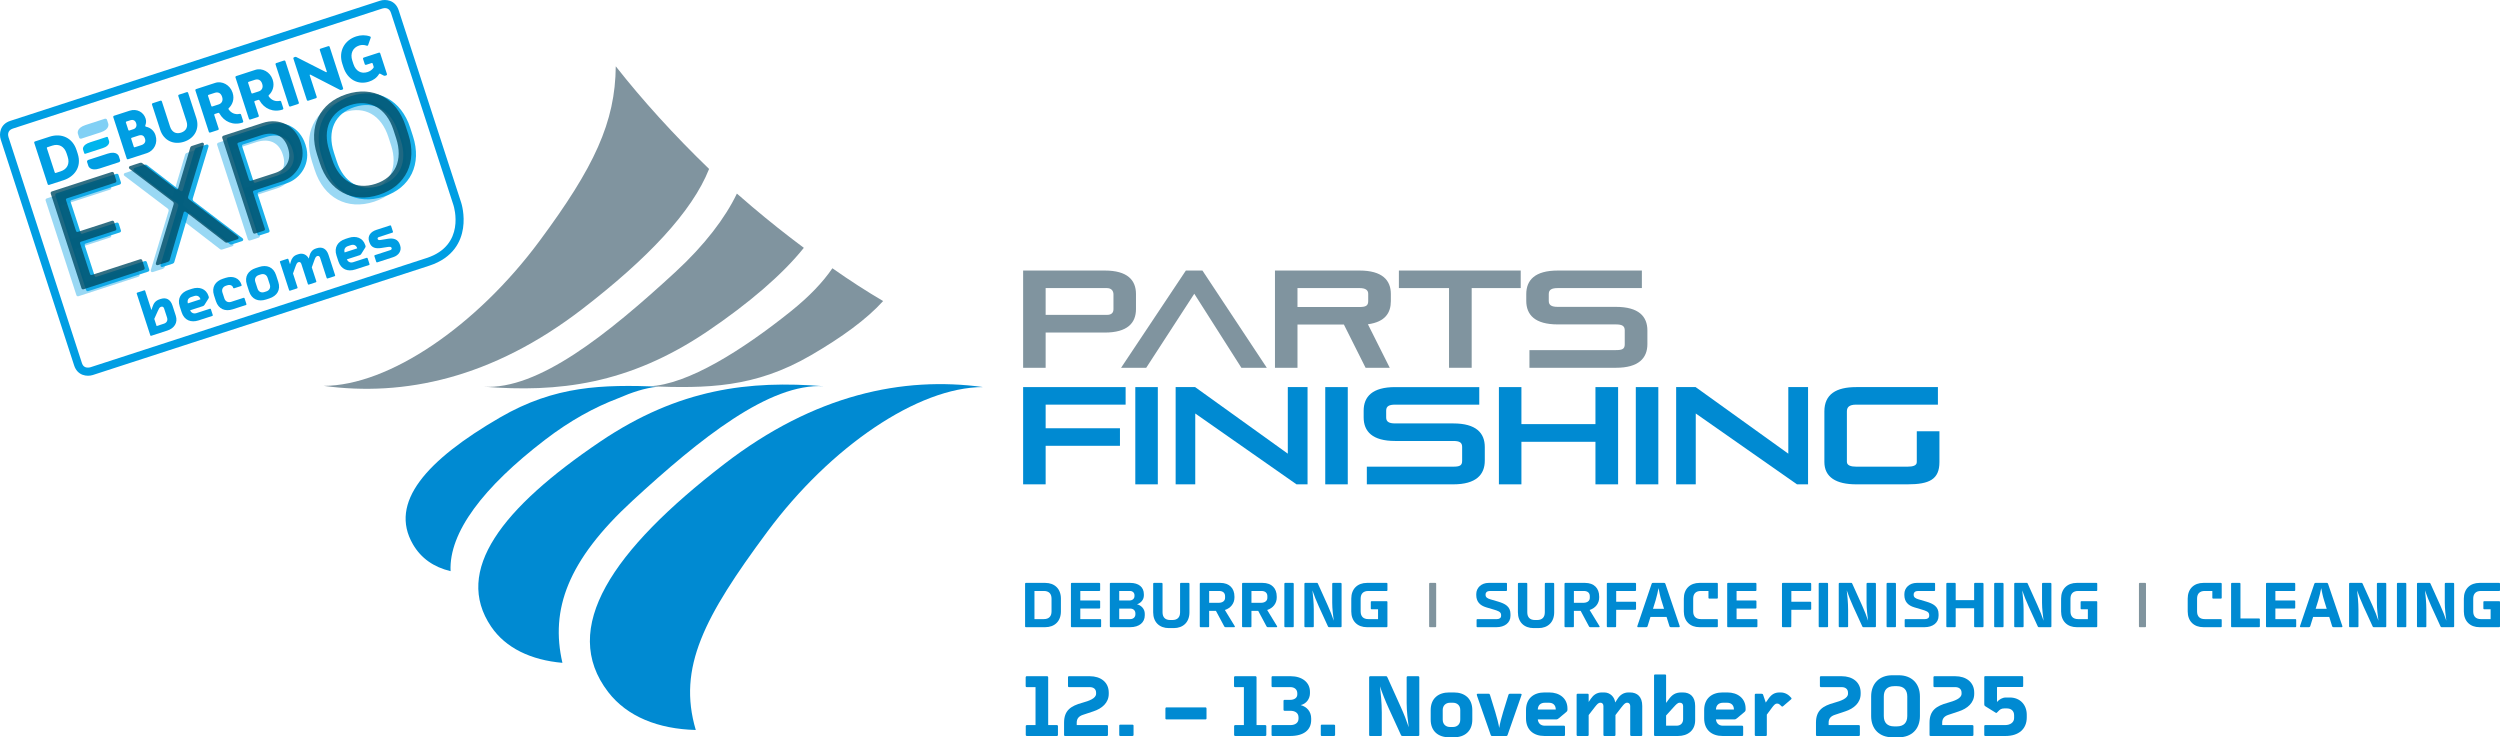 <svg enable-background="new 0 0 773.287 228.057" viewBox="0 0 773.287 228.057" xmlns="http://www.w3.org/2000/svg"><path d="m132.749 82.194-104.027 33.8c-1.756.571-4.748.256-5.789-2.95l-22.702-69.87c-.571-1.757-.256-4.748 2.95-5.79l114.347-37.153c1.756-.571 4.748-.256 5.789 2.95l19.349 59.551c.049.149 1.181 3.704.553 7.871-.591 3.928-2.888 9.128-10.47 11.591zm-14.454-79.568-114.337 37.15c-1.802.585-1.475 2.162-1.332 2.631l22.699 69.86c.362 1.115 1.018 1.337 1.48 1.406.592.089 1.135-.07 1.14-.071l104.027-33.8c12.112-3.935 8.463-15.793 8.302-16.296l-19.349-59.548c-.585-1.802-2.161-1.475-2.63-1.332z" fill="#009ee3"/><path d="m54.368 97.63c.72 2.216-.503 3.933-2.604 4.615l-5 1.625c-.113.036-.238-.027-.275-.142l-4.203-12.935c-.037-.113.027-.239.141-.275l2.196-.714c.114-.037.239.027.276.141l1.938 5.965.297-.892c.413-1.243.916-2.015 2.317-2.47l.266-.086c1.628-.529 2.997.073 3.643 2.061zm-5.926 3.224 2.292-.745c.814-.265 1.235-.967.939-1.876l-.929-2.86c-.142-.436-.512-.608-.872-.491l-.132.043c-.398.129-.635.625-.962 1.359l-1.057 2.354z" fill="#009ee3"/><path d="m58.809 95.978c.378.841 1.106 1.148 1.958.871l4.186-1.36c.113-.037.245.045.281.16l.585 1.799c.037.114-.026.239-.14.276l-4.262 1.385c-2.329.757-4.42-.009-5.238-2.527l-.585-1.799c-.818-2.52.424-4.367 2.753-5.124l1.042-.339c2.234-.726 4.369-.018 5.096 2.218l.08.246c.073.228.048.341-.061.522l-1.198 1.918c-.108.182-.255.376-.482.449zm.377-4.122c-.946.308-1.342 1.022-1.072 1.982l3.901-1.268c-.308-.947-1.048-1.293-1.957-.998z" fill="#009ee3"/><path d="m69.394 92.288c.339 1.041 1.236 1.357 2.107 1.074l3.863-1.255c.113-.037.245.046.282.159l.585 1.8c.037.113-.027.239-.141.276l-4.072 1.323c-2.328.757-4.42-.008-5.238-2.527l-.585-1.799c-.818-2.519.424-4.367 2.753-5.124l.853-.276c2.216-.72 4.219.031 4.884 2.077l.055.171c.037.113-.046.245-.159.281l-2.159.702c-.113.037-.258-.021-.295-.135l-.049-.151c-.197-.606-.944-.908-1.759-.644l-.436.142c-.871.283-1.412 1.066-1.08 2.089z" fill="#009ee3"/><path d="m86.073 87.182c.818 2.52-.424 4.367-2.753 5.124l-1.041.339c-2.33.757-4.421-.009-5.239-2.527l-.677-2.083c-.818-2.52.423-4.367 2.753-5.124l1.041-.339c2.329-.757 4.421.009 5.239 2.527zm-3.297-1.253c-.332-1.022-1.23-1.338-2.102-1.055l-.625.203c-.871.283-1.412 1.066-1.08 2.089l.684 2.102c.338 1.042 1.236 1.357 2.107 1.074l.625-.203c.871-.283 1.412-1.066 1.074-2.107z" fill="#009ee3"/><path d="m95.515 88.03c-.114.037-.239-.027-.276-.141l-2.049-6.307c-.142-.436-.512-.608-.815-.51l-.095.03c-.436.142-.603.594-.904 1.404l-.746 2.085 1.409 4.337c.037.113-.027.239-.141.276l-2.197.714c-.113.037-.238-.027-.275-.141l-2.844-8.749c-.036-.113.027-.239.141-.276l2.197-.714c.113-.037.239.027.275.14l.512 1.572.245-.854c.278-.949.826-1.776 1.943-2.139l.492-.16c1.325-.431 2.599.266 3.113 1.396l.266-.987c.253-.961.825-1.775 1.942-2.139l.266-.086c1.629-.529 2.997.073 3.643 2.062l2.05 6.307c.036.113-.046.245-.159.282l-2.16.701c-.113.037-.258-.021-.295-.134l-2.049-6.307c-.142-.436-.512-.609-.814-.51l-.095.031c-.436.142-.603.593-.905 1.404l-.746 2.084 1.409 4.337c.037.114-.026.239-.159.283z" fill="#009ee3"/><path d="m107.294 80.225c.378.84 1.106 1.148 1.958.871l4.186-1.359c.113-.037.245.045.282.159l.585 1.799c.037.114-.027.239-.141.276l-4.262 1.385c-2.329.757-4.42-.008-5.238-2.527l-.585-1.799c-.818-2.519.424-4.367 2.753-5.124l1.042-.338c2.234-.726 4.37-.018 5.097 2.218l.079.246c.074.227.048.34-.061.522l-1.198 1.917c-.108.182-.255.376-.482.45zm.378-4.123c-.947.308-1.343 1.022-1.073 1.982l3.901-1.268c-.308-.947-1.048-1.293-1.957-.998z" fill="#009ee3"/><path d="m121.555 71.675c.037.114-.027.239-.141.276l-4.186 1.36c-.359.117-.506.311-.401.633.129.398.634.339 1.207.236.611-.115 1.192-.199 1.968-.325 1.815-.276 3.153.168 3.707 1.873l.08.246c.511 1.572-.444 3.013-2.149 3.567l-4.98 1.619c-.113.037-.238-.027-.275-.141l-.585-1.799c-.037-.114.021-.258.134-.295l4.792-1.557c.321-.104.513-.355.414-.658-.129-.397-.513-.419-1.352-.293l-1.854.288c-1.677.251-3.092.021-3.683-1.797l-.086-.265c-.505-1.554.35-2.919 2.243-3.535l4.279-1.391c.114-.037.246.046.282.16z" fill="#009ee3"/><path d="m103.29 47.209c-2.199-6.769.277-12.121 6.404-14.112 6.084-1.977 11.233.898 13.433 7.667l.835 2.57c2.2 6.77-.277 12.121-6.361 14.098-6.126 1.991-11.276-.883-13.475-7.653zm-2.935 3.795c2.812 8.654 10.034 12.513 18.345 9.812 8.269-2.687 11.843-10.053 9.031-18.708l-.835-2.57c-2.812-8.654-10.034-12.513-18.303-9.826-8.312 2.701-11.886 10.067-9.074 18.722zm-25.21-6.302 7.112-2.311c3.942-1.281 6.98.053 8.177 3.737l.098.3c1.127 3.47-.448 6.492-4.047 7.662l-7.498 2.436c-.214.07-.455-.089-.525-.303l-3.578-11.011c-.069-.214.047-.44.261-.51m-4.975-1.462 9.508 29.262c.084.257.367.401.625.318l2.742-.891c.257-.083.402-.367.318-.624l-3.661-11.267c-.07-.214.046-.442.26-.511l8.697-2.826c4.199-1.364 7.711-6.153 5.874-11.808l-.098-.3c-1.684-5.184-6.566-7.671-11.75-5.987l-12.167 3.953c-.301.097-.432.424-.348.681m-28.678 9.555 13.385 10.145c.255.201.352.501.264.814l-5.495 18.221c-.103.413.237.728.622.603l3.17-1.03c.214-.07.43-.282.489-.537l4.314-14.712c.058-.113.116-.227.244-.269.171-.056.285.002.398.06l12.138 9.366c.198.172.454.231.711.148l3.17-1.03c.343-.111.475-.58.149-.853l-15.154-11.513c-.255-.201-.352-.502-.264-.814l4.866-16.075c.117-.37-.237-.728-.622-.603l-3.127 1.016c-.257.084-.43.282-.489.538l-3.728 12.579c-.044.156-.158.241-.287.283-.086.028-.228.027-.356-.074l-10.41-7.986c-.198-.172-.497-.217-.711-.148l-3.127 1.016c-.387.126-.462.624-.15.855m-24.374 7.635 9.522 29.304c.084.257.367.401.624.318l18.551-6.028c.3-.097.445-.381.347-.681l-.738-2.271c-.083-.257-.367-.401-.667-.304l-14.952 4.858c-.214.07-.441-.046-.511-.26l-3.09-9.511c-.07-.214.046-.441.26-.511l10.582-3.438c.3-.097.444-.381.361-.638l-.668-2.057c-.097-.3-.381-.444-.681-.347l-10.582 3.438c-.214.07-.441-.046-.511-.261l-3.132-9.639c-.056-.171.06-.398.274-.468l14.952-4.858c.3-.097.431-.424.347-.681l-.752-2.314c-.083-.257-.367-.402-.667-.304l-18.508 6.014c-.3.098-.445.382-.361.639" fill="#00a7e7" opacity=".9"/><path d="m100.287 48.788c-2.199-6.769.277-12.121 6.404-14.112 6.084-1.977 11.233.898 13.433 7.667l.835 2.57c2.2 6.77-.277 12.121-6.361 14.098-6.126 1.991-11.276-.883-13.475-7.652zm-2.935 3.796c2.812 8.654 10.034 12.513 18.345 9.812 8.269-2.687 11.843-10.053 9.031-18.708l-.835-2.57c-2.812-8.654-10.034-12.513-18.302-9.826-8.311 2.7-11.886 10.067-9.074 18.721zm-25.21-6.303 7.112-2.311c3.942-1.281 6.98.053 8.178 3.737l.098.3c1.127 3.47-.448 6.492-4.047 7.662l-7.498 2.436c-.214.07-.455-.089-.525-.303l-3.578-11.01c-.069-.214.047-.441.26-.511m-4.974-1.462 9.508 29.261c.084.257.367.401.624.318l2.742-.891c.257-.083.401-.367.318-.624l-3.661-11.267c-.07-.214.046-.442.26-.511l8.697-2.826c4.199-1.364 7.711-6.153 5.874-11.808l-.097-.3c-1.684-5.184-6.566-7.671-11.75-5.987l-12.167 3.953c-.301.098-.432.425-.348.682m-28.679 9.555 13.385 10.145c.255.201.352.501.265.814l-5.495 18.221c-.103.413.237.728.622.603l3.17-1.03c.214-.07.43-.282.489-.537l4.314-14.712c.058-.113.116-.227.244-.268.171-.056.285.002.398.06l12.138 9.367c.198.172.454.231.711.147l3.17-1.03c.343-.111.475-.58.149-.854l-15.154-11.512c-.255-.202-.353-.502-.265-.814l4.866-16.075c.117-.37-.237-.728-.622-.603l-3.127 1.016c-.257.084-.43.282-.488.538l-3.729 12.578c-.044.156-.159.241-.287.283-.086.028-.228.027-.356-.074l-10.41-7.985c-.198-.172-.497-.218-.711-.148l-3.127 1.016c-.386.125-.461.623-.15.854m-24.373 7.635 9.522 29.304c.084.257.367.401.624.318l18.551-6.028c.3-.097.445-.381.347-.681l-.738-2.271c-.084-.257-.367-.402-.667-.304l-14.952 4.858c-.214.07-.441-.046-.511-.26l-3.09-9.511c-.07-.214.046-.442.26-.511l10.582-3.438c.3-.097.445-.381.361-.638l-.668-2.057c-.097-.299-.381-.444-.681-.347l-10.582 3.438c-.214.07-.441-.046-.511-.26l-3.132-9.639c-.056-.171.06-.398.274-.468l14.952-4.858c.3-.097.431-.424.347-.681l-.752-2.314c-.084-.257-.367-.402-.667-.304l-18.508 6.014c-.3.097-.445.381-.361.638" fill="#009ee3" opacity=".4"/><path d="m101.861 46.638c-2.199-6.769.277-12.121 6.404-14.112 6.084-1.977 11.233.897 13.433 7.667l.835 2.57c2.2 6.77-.277 12.121-6.361 14.098-6.126 1.991-11.276-.883-13.476-7.653zm-2.935 3.795c2.812 8.654 10.034 12.513 18.345 9.812 8.269-2.687 11.843-10.053 9.031-18.708l-.835-2.57c-2.812-8.654-10.034-12.513-18.303-9.826-8.311 2.7-11.886 10.067-9.074 18.721zm-25.21-6.303 7.112-2.311c3.942-1.281 6.98.053 8.178 3.737l.098.3c1.127 3.47-.448 6.492-4.047 7.662l-7.498 2.436c-.214.07-.455-.089-.525-.303l-3.578-11.011c-.07-.213.046-.44.26-.51m-4.975-1.462 9.508 29.262c.084.257.367.402.624.318l2.742-.891c.257-.083.402-.367.318-.624l-3.661-11.268c-.07-.214.046-.441.26-.511l8.697-2.826c4.198-1.364 7.71-6.153 5.873-11.808l-.098-.3c-1.684-5.184-6.566-7.671-11.75-5.987l-12.167 3.953c-.299.098-.429.425-.346.682m-28.678 9.555 13.385 10.145c.255.201.352.501.264.814l-5.495 18.221c-.103.412.237.728.622.603l3.17-1.03c.214-.07.43-.282.488-.537l4.314-14.712c.058-.113.116-.227.244-.268.171-.056.285.002.398.06l12.138 9.366c.198.172.454.231.711.148l3.17-1.03c.343-.111.475-.58.149-.854l-15.153-11.512c-.255-.201-.353-.502-.264-.814l4.866-16.075c.117-.369-.237-.728-.622-.603l-3.127 1.016c-.257.084-.43.282-.488.538l-3.728 12.579c-.044.156-.159.241-.287.283-.086.028-.228.027-.356-.074l-10.41-7.986c-.198-.172-.497-.217-.711-.148l-3.127 1.016c-.388.126-.463.624-.151.854m-24.374 7.635 9.522 29.305c.084.257.367.401.624.318l18.551-6.028c.3-.097.445-.381.347-.681l-.738-2.271c-.084-.257-.367-.401-.667-.304l-14.952 4.858c-.214.07-.441-.046-.511-.261l-3.09-9.511c-.07-.214.046-.442.26-.511l10.582-3.438c.3-.097.445-.381.361-.638l-.668-2.056c-.097-.3-.381-.444-.681-.347l-10.582 3.438c-.214.07-.441-.046-.511-.261l-3.132-9.639c-.056-.171.06-.398.274-.468l14.952-4.858c.3-.097.431-.424.347-.681l-.752-2.314c-.083-.257-.367-.402-.667-.304l-18.508 6.014c-.3.097-.445.381-.361.638" fill="#004c65" opacity=".8"/><path d="m26.399 47.565s-.264.086-.35-.179l-.365-1.122s-.451-1.387 2.194-2.246l3.322-1.079 1.825-.593s.264-.086.35.179l.365 1.122s.451 1.387-1.929 2.16l-3.51 1.141z" fill="#00b5ed"/><path d="m25.169 42.879s-.529.172-.701-.357l-.385-1.185s-.557-1.714 2.352-2.659l4.054-1.317 1.919-.623s.529-.172.701.357l.385 1.185s.557 1.714-2.352 2.659l-3.965 1.288z" fill="#81d0f5"/><path d="m36.776 50.18s.529-.172.357-.701l-.385-1.185s-.557-1.714-3.466-.769l-4.054 1.317-1.919.623s-.529.172-.357.701l.385 1.185s.557 1.714 3.466.769l3.965-1.288z" fill="#009ee3"/><path d="m106.234 20.812c1.225 3.77 4.498 5.549 7.906 4.441 1.333-.433 2.415-1.185 3.108-2.357.083-.132.198-.169.324-.105l1.116.585c.126.064.304.091.456.042l.324-.105c.19-.062.274-.258.218-.429l-2.073-6.379c-.062-.19-.239-.28-.429-.218l-4.646 1.51c-.19.062-.299.245-.237.435l.52 1.6c.056.171.257.274.448.212l1.714-.557c.114-.037.241.027.278.141l.297.914c.062.19.067.336-.086.512-.492.623-1.103 1.011-1.789 1.234-1.98.643-3.657-.307-4.363-2.477l-.359-1.104c-.699-2.152.176-3.994 2.137-4.631.761-.247 1.591-.222 2.31.049.24.091.412-.029.464-.193l.789-2.235c.071-.171-.016-.374-.225-.432-1.358-.485-2.845-.465-4.254-.007-3.694 1.2-5.538 4.662-4.306 8.452zm-15.479-2.675 4.158 12.796c.056.172.258.274.448.213l2.38-.773c.191-.062.274-.258.219-.429l-2.165-6.664c-.049-.152.11-.246.236-.182l9.126 4.698c.126.064.278.078.411.035l.324-.105c.191-.062.293-.264.237-.435l-4.158-12.796c-.056-.171-.257-.274-.448-.212l-2.38.773c-.191.062-.274.257-.219.429l2.165 6.664c.05.152-.116.227-.217.176l-9.252-4.698c-.101-.051-.228-.052-.342-.015l-.286.093c-.19.059-.293.26-.237.432m-5.522 1.794 4.158 12.796c.056.172.258.274.429.219l2.399-.78c.171-.056.274-.258.219-.429l-4.158-12.796c-.056-.171-.258-.274-.429-.218l-2.399.78c-.172.055-.275.256-.219.428m-8.489 5.684c-.043-.133.021-.259.154-.303l1.961-.637c1.028-.334 1.867.109 2.213 1.176l.043.133c.347 1.066-.078 1.962-1.087 2.29l-1.961.637c-.133.043-.259-.021-.303-.154zm-3.906-1.657 4.158 12.796c.062.191.257.275.448.213l2.38-.773c.171-.056.281-.238.219-.429l-1.373-4.227c-.043-.133.021-.259.154-.303l1.085-.353c.133-.043.285.034.341.142 1.468 2.639 4.27 3.812 7.164 2.872.191-.062.268-.276.212-.448l-.656-2.018c-.062-.19-.238-.28-.416-.244-1.37.319-2.664-.229-3.446-1.406-.082-.121-.062-.254.053-.354 1.148-1.068 1.819-2.822 1.207-4.707l-.043-.133c-.755-2.323-3.213-3.671-5.346-2.978l-5.903 1.918c-.191.059-.294.261-.238.432m-8.49 5.685c-.043-.133.021-.259.154-.303l1.961-.637c1.028-.334 1.867.109 2.214 1.175l.043.133c.347 1.066-.078 1.962-1.087 2.29l-1.961.637c-.133.043-.259-.021-.303-.154zm-3.906-1.657 4.158 12.795c.062.191.258.274.448.213l2.38-.773c.171-.056.28-.238.218-.429l-1.373-4.227c-.043-.133.021-.26.154-.303l1.085-.353c.133-.043.285.034.341.142 1.468 2.639 4.27 3.812 7.164 2.872.19-.062.268-.276.212-.448l-.656-2.018c-.062-.19-.239-.28-.416-.244-1.37.319-2.664-.229-3.446-1.406-.081-.121-.061-.254.053-.354 1.148-1.068 1.82-2.823 1.207-4.708l-.043-.133c-.755-2.323-3.214-3.671-5.347-2.978l-5.903 1.918c-.189.061-.292.262-.236.434m-21.359 9.613 1.257-.408c.819-.266 1.494.062 1.754.862l.043.133c.247.762-.068 1.475-.779 1.748l-1.371.445c-.114.037-.247-.046-.284-.16l-.767-2.361c-.013-.102.033-.222.147-.259m1.633 5.027 2.133-.693c1.257-.408 1.764.248 1.969.876l.049.152c.285.876-.132 1.601-1.142 1.929l-2.056.668c-.114.037-.24-.027-.277-.141l-.811-2.495c-.043-.132.021-.258.135-.296m-5.675-6.387 4.158 12.796c.056.172.239.281.429.219l5.903-1.918c2.222-.806 3.329-3.166 2.58-5.47l-.043-.133c-.433-1.333-1.578-2.266-2.887-2.535-.202-.039-.302-.218-.224-.432.252-.65.32-1.346.098-2.032l-.05-.152c-.6-1.847-2.623-3.084-4.908-2.342l-4.837 1.57c-.21.068-.268.277-.219.429m-18.845 8.797c2.018-.656 3.702.25 4.395 2.382l.359 1.104c.681 2.095-.149 3.817-2.167 4.473l-1.561.507c-.114.037-.24-.027-.277-.141l-2.45-7.54c-.037-.114.027-.24.141-.277zm-.891-2.742-4.494 1.46c-.171.056-.274.257-.219.429l4.158 12.796c.056.172.258.274.429.219l4.494-1.46c3.18-1.033 5.741-3.971 4.361-8.217l-.359-1.104c-1.206-3.714-4.562-5.36-8.37-4.123" fill="#009ee3"/><path d="m47.016 32.348 2.537 7.807c1.07 3.294 4.092 4.754 7.367 3.69 3.294-1.07 4.88-4.028 3.81-7.322l-2.537-7.807c-.056-.171-.257-.274-.429-.218l-2.399.78c-.171.056-.274.257-.218.429l2.537 7.807c.544 1.676-.061 2.988-1.679 3.514-1.599.52-2.86-.186-3.405-1.862l-2.537-7.807c-.056-.171-.238-.28-.429-.218l-2.38.773c-.19.061-.293.263-.238.434" fill="#009ee3"/><path d="m195.639 154.883c20.923-19.26 42.374-36.452 59.232-35.417-22.933-1.824-44.763.592-69.273 17.168-30.342 20.521-45.383 39.887-33.694 57.171 4.514 6.674 12.373 10.367 22.059 11.219-3.784-16.432 1.538-31.603 21.676-50.141z" fill="#008ad2"/><path d="m168.604 136.024c7.723-5.917 15.214-10.032 22.628-12.841 4.265-1.861 8.305-3.159 11.934-3.535.23-.03.366-.028.658-.064-17.539-.64-32.109-.358-49.21 9.574-22.692 13.178-34.392 26.28-26.886 39.206 2.504 4.313 6.409 7.052 11.643 8.31-.561-11.97 10.099-25.99 29.233-40.65z" fill="#008ad2"/><path d="m323.433 102.865v10.895h-6.964v-30.079h25.25c7.007 0 9.656 2.948 9.656 7.263v4.657c0 4.315-2.649 7.264-9.656 7.264zm20.978-11.792c0-1.154-.684-1.966-2.051-1.966h-18.927v8.289h18.97c1.367 0 2.008-.641 2.008-1.752z" fill="#80949f"/><path d="m383.979 113.76-14.569-22.9-14.868 22.9h-7.775l20.038-30.078h5.127l19.91 30.078z" fill="#80949f"/><path d="m422.395 113.76-6.708-13.373h-14.355v13.373h-6.964v-30.079h26.146c7.008 0 9.699 2.948 9.699 7.263v2.179c0 3.589-1.709 6.451-7.093 7.178l6.751 13.458h-7.476zm.811-22.901c0-1.196-.94-1.752-2.692-1.752h-19.183v5.854h19.183c1.838 0 2.692-.342 2.692-1.794z" fill="#80949f"/><path d="m448.205 113.76v-24.653h-15.509v-5.426h37.683v5.426h-15.167v24.652h-7.007z" fill="#80949f"/><path d="m473.076 113.76v-5.469h26.746c1.965 0 2.734-.342 2.734-1.794v-4.315c0-1.367-.812-1.837-2.734-1.837h-17.987c-7.05 0-9.741-2.948-9.741-7.306v-2.051c0-4.357 2.691-7.306 9.741-7.306h26.02v5.426h-26.02c-1.837 0-2.777.47-2.777 1.837v2.136c0 1.282.812 1.837 2.777 1.837h17.987c7.049 0 9.741 2.948 9.741 7.306v4.187c0 4.358-2.692 7.349-9.741 7.349z" fill="#80949f"/><path d="m323.433 137.893v11.92h-6.964v-30.078h31.702v5.426h-24.738v7.306h22.986v5.426z" fill="#008ad2"/><path d="m351.166 149.814v-30.078h6.964v30.078z" fill="#008ad2"/><path d="m401.027 149.814-31.317-21.917v21.917h-6.067v-30.078h6.024l28.669 20.593v-20.593h6.109v30.078z" fill="#008ad2"/><path d="m409.92 149.814v-30.078h6.965v30.078z" fill="#008ad2"/><path d="m422.781 149.814v-5.469h26.746c1.965 0 2.734-.342 2.734-1.794v-4.315c0-1.367-.812-1.837-2.734-1.837h-17.987c-7.05 0-9.741-2.948-9.741-7.306v-2.051c0-4.358 2.691-7.306 9.741-7.306h26.02v5.426h-26.02c-1.837 0-2.777.47-2.777 1.837v2.136c0 1.282.812 1.837 2.777 1.837h17.987c7.049 0 9.741 2.948 9.741 7.306v4.187c0 4.358-2.692 7.349-9.741 7.349z" fill="#008ad2"/><path d="m493.497 149.814v-13.159h-22.9v13.159h-6.964v-30.078h6.964v11.45h22.9v-11.45h7.007v30.078z" fill="#008ad2"/><path d="m505.979 149.814v-30.078h6.965v30.078z" fill="#008ad2"/><path d="m555.84 149.814-31.317-21.917v21.917h-6.067v-30.078h6.024l28.669 20.593v-20.593h6.109v30.078z" fill="#008ad2"/><path d="m574.175 149.814c-6.195 0-9.869-2.179-9.869-6.921v-15.637c0-5.34 3.674-7.52 9.869-7.52h25.25v5.426h-25.293c-2.179 0-2.862.812-2.862 2.093v15.594c0 1.154 1.324 1.496 2.862 1.496h15.937c1.538 0 2.82-.299 2.82-1.41v-9.528h7.006v9.528c0 5.34-3.118 6.878-9.826 6.878h-15.894z" fill="#008ad2"/><path d="m323.294 180.296c2.92 0 4.861 1.841 4.861 4.861v3.961c0 3.041-1.94 4.881-4.861 4.881h-6.001c-.12 0-.22-.1-.22-.22v-13.243c0-.12.1-.24.22-.24zm-3.321 2.501v8.702h2.9c1.581 0 2.381-.86 2.381-2.38v-3.941c0-1.521-.8-2.381-2.381-2.381z" fill="#008ad2"/><path d="m340.594 193.779c0 .12-.1.22-.22.22h-8.902c-.12 0-.22-.1-.22-.22v-13.243c0-.12.1-.24.22-.24h8.582c.12 0 .24.12.24.24v2.041c0 .12-.12.22-.24.22h-5.901v2.941h5.901c.12 0 .24.1.24.22v2.04c0 .12-.12.24-.24.24h-5.901v3.261h6.221c.12 0 .22.1.22.22z" fill="#008ad2"/><path d="m354.095 190.339c0 2.16-1.661 3.661-4.541 3.661h-6.042c-.12 0-.22-.1-.22-.22v-13.243c0-.12.1-.24.22-.24h6.062c2.641 0 4.241 1.3 4.241 3.521v.36c0 1.32-.94 2.361-2.121 2.741 1.22.28 2.401 1.36 2.401 2.921zm-3.181-6.242c0-.74-.581-1.3-1.38-1.3h-3.341v2.941h3.141c.92 0 1.581-.52 1.581-1.38v-.261zm.28 5.642c0-.88-.62-1.5-1.6-1.5h-3.401v3.261h3.421c.94 0 1.58-.62 1.58-1.48z" fill="#008ad2"/><path d="m359.593 189.398c0 1.521.8 2.38 2.38 2.38h.66c1.581 0 2.381-.86 2.381-2.38v-8.862c0-.12.1-.24.22-.24h2.44c.12 0 .24.12.24.24v8.862c0 3.041-1.94 4.881-4.861 4.881h-1.5c-2.92 0-4.861-1.841-4.861-4.881v-8.862c0-.12.1-.24.22-.24h2.441c.12 0 .24.12.24.24z" fill="#008ad2"/><path d="m381.834 184.837c0 1.781-1.14 3.261-2.961 3.841l2.981 4.881c.06.1.12.18.12.28s-.08.16-.18.16h-2.721c-.18 0-.3-.08-.38-.22l-2.581-4.821h-2.101v4.821c0 .12-.1.22-.22.22h-2.46c-.12 0-.22-.1-.22-.22v-13.243c0-.12.1-.24.22-.24h6.122c2.8 0 4.381 1.661 4.381 4.221zm-2.9-.44c0-1-.68-1.601-1.84-1.601h-3.081v3.661h2.9c1.181 0 2.021-.54 2.021-1.541z" fill="#008ad2"/><path d="m394.914 184.837c0 1.781-1.14 3.261-2.96 3.841l2.98 4.881c.06.1.12.18.12.28s-.08.16-.181.16h-2.72c-.181 0-.301-.08-.381-.22l-2.58-4.821h-2.101v4.821c0 .12-.1.22-.22.22h-2.461c-.12 0-.22-.1-.22-.22v-13.243c0-.12.1-.24.22-.24h6.121c2.801 0 4.381 1.661 4.381 4.221v.32zm-2.901-.44c0-1-.68-1.601-1.84-1.601h-3.081v3.661h2.9c1.181 0 2.021-.54 2.021-1.541z" fill="#008ad2"/><path d="m400.172 193.779c0 .12-.1.22-.22.22h-2.461c-.12 0-.22-.1-.22-.22v-13.243c0-.12.1-.24.22-.24h2.44c.12 0 .24.12.24.24v13.243z" fill="#008ad2"/><path d="m414.973 193.779c0 .12-.12.22-.24.22h-3.62c-.141 0-.28-.06-.34-.2l-2.821-6.161c-.74-1.601-1.521-3.581-2-5.021.16 1.3.42 3.781.42 6.021v5.141c0 .12-.1.22-.22.22h-2.461c-.12 0-.22-.1-.22-.22v-13.243c0-.12.1-.24.22-.24h3.681c.16 0 .221.12.3.28l3.021 6.702c.84 1.86 1.36 3.24 1.86 4.721-.2-1.5-.48-3.661-.48-5.521v-5.941c0-.12.12-.24.24-.24h2.42c.12 0 .24.12.24.24z" fill="#008ad2"/><path d="m429.154 180.516v2.061c0 .12-.101.22-.221.22h-5.681c-1.58 0-2.381.86-2.381 2.381v3.941c0 1.52.801 2.38 2.381 2.38h3v-3.041h-2.02c-.12 0-.221-.1-.221-.22v-2.061c0-.12.101-.22.221-.22h4.7c.12 0 .221.1.221.22v7.582c0 .12-.12.24-.24.24h-6.081c-2.921 0-4.861-1.84-4.861-4.881v-3.961c0-3.021 1.94-4.861 4.861-4.861h6.101c.12 0 .221.1.221.22z" fill="#008ad2"/><path d="m444.232 193.779c0 .12-.101.22-.221.22h-1.74c-.12 0-.22-.1-.22-.22v-13.243c0-.12.1-.24.22-.24h1.74c.12 0 .221.12.221.24z" fill="#80949e"/><path d="m466.132 182.577c0 .12-.101.22-.22.22h-5.042c-.88 0-1.359.44-1.359 1.101v.14c0 .72.6 1.08 1.479 1.34l2.381.7c2.181.64 3.841 1.521 3.841 3.861v.54c0 2.201-1.841 3.521-4.341 3.521h-5.921c-.12 0-.221-.1-.221-.22v-2.06c0-.12.101-.22.221-.22h6.081c.68 0 1.28-.32 1.28-1v-.28c0-1.021-1.04-1.3-2.44-1.72l-2.161-.64c-1.96-.58-3.08-1.781-3.08-3.801v-.32c0-1.9 1.561-3.441 3.841-3.441h5.441c.119 0 .22.1.22.22z" fill="#008ad2"/><path d="m472.412 189.398c0 1.521.8 2.38 2.38 2.38h.66c1.58 0 2.381-.86 2.381-2.38v-8.862c0-.12.1-.24.22-.24h2.44c.12 0 .24.12.24.24v8.862c0 3.041-1.94 4.881-4.861 4.881h-1.5c-2.921 0-4.861-1.841-4.861-4.881v-8.862c0-.12.101-.24.221-.24h2.44c.12 0 .24.12.24.24z" fill="#008ad2"/><path d="m494.652 184.837c0 1.781-1.14 3.261-2.96 3.841l2.98 4.881c.06.1.12.18.12.28s-.08.16-.181.16h-2.72c-.181 0-.301-.08-.381-.22l-2.58-4.821h-2.101v4.821c0 .12-.1.22-.22.22h-2.461c-.12 0-.22-.1-.22-.22v-13.243c0-.12.1-.24.22-.24h6.121c2.801 0 4.381 1.661 4.381 4.221v.32zm-2.901-.44c0-1-.68-1.601-1.84-1.601h-3.081v3.661h2.9c1.181 0 2.021-.54 2.021-1.541z" fill="#008ad2"/><path d="m499.89 193.779c0 .12-.1.22-.22.22h-2.44c-.12 0-.22-.1-.22-.22v-13.243c0-.12.1-.24.22-.24h8.582c.12 0 .24.12.24.24v2.041c0 .12-.12.22-.24.22h-5.901v3.321h5.901c.12 0 .24.1.24.22v2.041c0 .12-.12.24-.24.24h-5.901z" fill="#008ad2"/><path d="m519.533 193.599c.02.06.04.12.04.16 0 .14-.08.24-.2.24h-2.581c-.199 0-.34-.1-.399-.28l-.9-2.9h-4.981l-.9 2.9c-.06.18-.199.28-.399.28h-2.581c-.12 0-.2-.08-.2-.22 0-.04.021-.12.04-.18l4.401-13.003c.06-.2.16-.3.36-.3h3.521c.2 0 .32.1.38.3zm-8.242-5.281h3.421l-.8-2.581c-.421-1.32-.7-2.721-.9-3.821-.221 1.1-.521 2.5-.92 3.821z" fill="#008ad2"/><path d="m531.352 193.779c0 .12-.101.22-.221.22h-5.44c-2.921 0-4.861-1.84-4.861-4.881v-3.961c0-3.021 1.94-4.861 4.861-4.861h5.421c.12 0 .24.12.24.24v4.401c0 .12-.101.22-.221.22h-2.46c-.12 0-.221-.1-.221-.22v-2.141h-2.34c-1.58 0-2.381.86-2.381 2.381v3.941c0 1.52.801 2.38 2.381 2.38h5.021c.12 0 .221.1.221.22z" fill="#008ad2"/><path d="m543.591 193.779c0 .12-.1.22-.22.22h-8.902c-.12 0-.22-.1-.22-.22v-13.243c0-.12.1-.24.22-.24h8.582c.12 0 .24.12.24.24v2.041c0 .12-.12.22-.24.22h-5.901v2.941h5.901c.12 0 .24.1.24.22v2.04c0 .12-.12.24-.24.24h-5.901v3.261h6.222c.12 0 .22.1.22.22v2.06z" fill="#008ad2"/><path d="m554.07 193.779c0 .12-.101.22-.221.22h-2.44c-.12 0-.22-.1-.22-.22v-13.243c0-.12.1-.24.22-.24h8.582c.12 0 .24.12.24.24v2.041c0 .12-.12.22-.24.22h-5.901v3.321h5.901c.12 0 .24.1.24.22v2.041c0 .12-.12.24-.24.24h-5.901z" fill="#008ad2"/><path d="m565.45 193.779c0 .12-.1.22-.22.22h-2.461c-.12 0-.22-.1-.22-.22v-13.243c0-.12.1-.24.22-.24h2.44c.12 0 .24.12.24.24v13.243z" fill="#008ad2"/><path d="m580.25 193.779c0 .12-.12.22-.24.22h-3.62c-.141 0-.28-.06-.339-.2l-2.821-6.161c-.74-1.601-1.521-3.581-2-5.021.16 1.3.42 3.781.42 6.021v5.141c0 .12-.1.22-.22.22h-2.461c-.12 0-.22-.1-.22-.22v-13.243c0-.12.1-.24.22-.24h3.681c.16 0 .221.12.3.28l3.021 6.702c.839 1.86 1.36 3.24 1.86 4.721-.2-1.5-.48-3.661-.48-5.521v-5.941c0-.12.12-.24.24-.24h2.42c.12 0 .24.12.24.24v13.242z" fill="#008ad2"/><path d="m586.448 193.779c0 .12-.1.22-.22.22h-2.461c-.12 0-.22-.1-.22-.22v-13.243c0-.12.1-.24.22-.24h2.44c.12 0 .24.12.24.24v13.243z" fill="#008ad2"/><path d="m598.55 182.577c0 .12-.101.22-.22.22h-5.042c-.88 0-1.359.44-1.359 1.101v.14c0 .72.6 1.08 1.479 1.34l2.381.7c2.181.64 3.841 1.521 3.841 3.861v.54c0 2.201-1.841 3.521-4.341 3.521h-5.921c-.12 0-.221-.1-.221-.22v-2.06c0-.12.101-.22.221-.22h6.081c.68 0 1.28-.32 1.28-1v-.28c0-1.021-1.04-1.3-2.44-1.72l-2.161-.64c-1.96-.58-3.08-1.781-3.08-3.801v-.32c0-1.9 1.561-3.441 3.841-3.441h5.441c.119 0 .22.1.22.22z" fill="#008ad2"/><path d="m613.529 193.779c0 .12-.12.22-.24.22h-2.42c-.12 0-.24-.1-.24-.22v-5.641h-5.701v5.641c0 .12-.1.22-.22.22h-2.461c-.12 0-.22-.1-.22-.22v-13.243c0-.12.1-.24.22-.24h2.461c.12 0 .22.12.22.24v5.101h5.701v-5.101c0-.12.12-.24.24-.24h2.42c.12 0 .24.12.24.24z" fill="#008ad2"/><path d="m619.728 193.779c0 .12-.1.22-.22.22h-2.461c-.12 0-.22-.1-.22-.22v-13.243c0-.12.1-.24.22-.24h2.44c.12 0 .24.12.24.24v13.243z" fill="#008ad2"/><path d="m634.529 193.779c0 .12-.12.22-.24.22h-3.62c-.141 0-.28-.06-.34-.2l-2.821-6.161c-.74-1.601-1.521-3.581-2-5.021.16 1.3.42 3.781.42 6.021v5.141c0 .12-.1.22-.22.22h-2.461c-.12 0-.22-.1-.22-.22v-13.243c0-.12.1-.24.22-.24h3.681c.16 0 .221.12.3.28l3.021 6.702c.84 1.86 1.36 3.24 1.86 4.721-.2-1.5-.48-3.661-.48-5.521v-5.941c0-.12.12-.24.24-.24h2.42c.12 0 .24.12.24.24z" fill="#008ad2"/><path d="m648.71 180.516v2.061c0 .12-.101.22-.221.22h-5.681c-1.58 0-2.381.86-2.381 2.381v3.941c0 1.52.801 2.38 2.381 2.38h3v-3.041h-2.02c-.12 0-.221-.1-.221-.22v-2.061c0-.12.101-.22.221-.22h4.7c.12 0 .221.1.221.22v7.582c0 .12-.12.24-.24.24h-6.081c-2.921 0-4.861-1.84-4.861-4.881v-3.961c0-3.021 1.94-4.861 4.861-4.861h6.101c.12 0 .221.1.221.22z" fill="#008ad2"/><path d="m663.787 193.779c0 .12-.101.22-.221.22h-1.74c-.12 0-.22-.1-.22-.22v-13.243c0-.12.1-.24.22-.24h1.74c.12 0 .221.12.221.24z" fill="#80949e"/><path d="m687.209 193.779c0 .12-.101.22-.221.22h-5.44c-2.921 0-4.861-1.84-4.861-4.881v-3.961c0-3.021 1.94-4.861 4.861-4.861h5.421c.12 0 .24.12.24.24v4.401c0 .12-.101.22-.221.22h-2.46c-.12 0-.221-.1-.221-.22v-2.141h-2.34c-1.58 0-2.381.86-2.381 2.381v3.941c0 1.52.801 2.38 2.381 2.38h5.021c.12 0 .221.1.221.22z" fill="#008ad2"/><path d="m699.008 193.779c0 .12-.12.22-.24.22h-8.441c-.12 0-.22-.1-.22-.22v-13.243c0-.12.1-.24.22-.24h2.461c.12 0 .22.12.22.24v10.762h5.761c.12 0 .24.1.24.22v2.261z" fill="#008ad2"/><path d="m710.248 193.779c0 .12-.1.22-.22.22h-8.902c-.12 0-.22-.1-.22-.22v-13.243c0-.12.1-.24.22-.24h8.582c.12 0 .24.12.24.24v2.041c0 .12-.12.22-.24.22h-5.901v2.941h5.901c.12 0 .24.1.24.22v2.04c0 .12-.12.24-.24.24h-5.901v3.261h6.222c.12 0 .22.1.22.22v2.06z" fill="#008ad2"/><path d="m724.508 193.599c.02.06.04.12.04.16 0 .14-.08.24-.2.24h-2.581c-.199 0-.34-.1-.399-.28l-.9-2.9h-4.981l-.9 2.9c-.06.18-.199.28-.399.28h-2.581c-.12 0-.2-.08-.2-.22 0-.04.021-.12.04-.18l4.401-13.003c.06-.2.16-.3.36-.3h3.521c.2 0 .32.1.38.3zm-8.242-5.281h3.421l-.8-2.581c-.421-1.32-.7-2.721-.9-3.821-.221 1.1-.521 2.5-.92 3.821z" fill="#008ad2"/><path d="m738.107 193.779c0 .12-.12.22-.24.22h-3.62c-.141 0-.28-.06-.34-.2l-2.821-6.161c-.74-1.601-1.521-3.581-2-5.021.16 1.3.42 3.781.42 6.021v5.141c0 .12-.1.22-.22.22h-2.461c-.12 0-.22-.1-.22-.22v-13.243c0-.12.1-.24.22-.24h3.681c.16 0 .221.12.3.28l3.021 6.702c.84 1.86 1.36 3.24 1.86 4.721-.2-1.5-.48-3.661-.48-5.521v-5.941c0-.12.12-.24.24-.24h2.42c.12 0 .24.12.24.24z" fill="#008ad2"/><path d="m744.306 193.779c0 .12-.1.22-.22.22h-2.461c-.12 0-.22-.1-.22-.22v-13.243c0-.12.1-.24.22-.24h2.44c.12 0 .24.12.24.24v13.243z" fill="#008ad2"/><path d="m759.107 193.779c0 .12-.12.22-.24.22h-3.62c-.141 0-.28-.06-.34-.2l-2.821-6.161c-.74-1.601-1.521-3.581-2-5.021.16 1.3.42 3.781.42 6.021v5.141c0 .12-.1.22-.22.22h-2.461c-.12 0-.22-.1-.22-.22v-13.243c0-.12.1-.24.22-.24h3.681c.16 0 .221.12.3.28l3.021 6.702c.84 1.86 1.36 3.24 1.86 4.721-.2-1.5-.48-3.661-.48-5.521v-5.941c0-.12.12-.24.24-.24h2.42c.12 0 .24.12.24.24z" fill="#008ad2"/><path d="m773.287 180.516v2.061c0 .12-.101.22-.221.22h-5.681c-1.58 0-2.381.86-2.381 2.381v3.941c0 1.52.801 2.38 2.381 2.38h3v-3.041h-2.02c-.12 0-.221-.1-.221-.22v-2.061c0-.12.101-.22.221-.22h4.7c.12 0 .221.1.221.22v7.582c0 .12-.12.24-.24.24h-6.081c-2.921 0-4.861-1.84-4.861-4.881v-3.961c0-3.021 1.94-4.861 4.861-4.861h6.101c.121 0 .221.1.221.22z" fill="#008ad2"/><path d="m237.315 164.512c19.516-26.319 46.624-44.774 66.766-44.785-24.758-3.388-52.114 2.266-80.064 23.805-34.602 26.665-51.076 50.826-35.887 70.536 5.865 7.611 15.493 11.426 27.084 11.726-5.717-19.28 2.658-35.061 22.101-61.282z" fill="#008ad2"/><path d="m219.336 52.257c-10.942-10.557-20.663-21.321-28.871-31.748-.153 17.335-6.636 31.177-23.603 54.059-19.516 26.319-46.624 44.774-66.766 44.785 24.758 3.388 52.114-2.266 80.064-23.805 19.972-15.39 33.886-29.943 39.176-43.291z" fill="#80949f"/><path d="m257.472 82.976c-2.93 4.294-7.08 8.69-12.965 13.405-14.632 11.723-31.755 22.654-43.746 23.099 17.908.677 32.658.522 50.027-9.564 9.671-5.616 17.336-11.219 22.378-16.8-5.069-2.97-10.324-6.363-15.694-10.14z" fill="#80949f"/><path d="m232.607 63.913c-1.582-1.34-3.14-2.687-4.676-4.036-3.578 7.49-9.938 15.898-19.087 24.32-20.923 19.259-42.374 36.452-59.232 35.417 22.933 1.824 44.764-.592 69.273-17.168 12.751-8.624 23.251-17.635 29.754-25.788-5.326-3.97-10.689-8.219-16.032-12.745z" fill="#80949f"/><g fill="#008ad2"><path d="m327.241 227.355c0 .162-.162.297-.324.297h-9.312c-.162 0-.324-.135-.324-.297v-2.78c0-.162.162-.297.324-.297h2.699v-11.742h-2.753c-.162 0-.297-.135-.297-.297v-2.753c0-.162.135-.324.297-.324h6.343c.216 0 .324.189.324.324v14.792h2.699c.162 0 .324.135.324.297z"/><path d="m337.069 209.162c3.374 0 5.884 1.835 5.884 5.075v.378c0 2.78-2.105 4.562-4.778 5.426-.783.243-2.483.836-3.239 1.08-1.296.432-1.89 1.215-1.89 2.429v.729h9.339c.162 0 .324.135.324.297v2.78c0 .162-.162.297-.324.297h-12.875c-.27 0-.378-.108-.378-.297v-3.806c0-3.779 2.024-5.183 5.668-6.181 2.024-.567 4.238-1.323 4.238-2.78v-.324c0-1.161-.836-1.728-1.97-1.728h-6.424c-.162 0-.297-.135-.297-.297v-2.78c0-.162.135-.297.297-.297h6.425z"/><path d="m350.624 227.355c0 .162-.162.297-.324.297h-3.806c-.162 0-.297-.135-.297-.297v-2.915c0-.162.135-.297.297-.297h3.806c.162 0 .324.135.324.297z"/><path d="m373.193 222.227c0 .162-.135.297-.297.297h-12.12c-.162 0-.297-.135-.297-.297v-3.104c0-.162.135-.324.297-.324h12.12c.162 0 .297.162.297.324z"/><path d="m391.689 227.355c0 .162-.162.297-.324.297h-9.312c-.162 0-.324-.135-.324-.297v-2.78c0-.162.162-.297.324-.297h2.699v-11.742h-2.753c-.162 0-.297-.135-.297-.297v-2.753c0-.162.135-.324.297-.324h6.343c.216 0 .324.189.324.324v14.792h2.699c.162 0 .324.135.324.297z"/><path d="m399.169 224.278c1.296 0 2.483-.594 2.483-1.998v-.378c0-1.376-1.053-2.051-2.591-2.051h-1.754c-.162 0-.297-.135-.297-.297v-2.78c0-.162.135-.297.297-.297h1.754c1.323 0 2.213-.648 2.213-1.674v-.351c0-1.161-.864-1.917-2.132-1.917h-5.534c-.162 0-.297-.135-.297-.297v-2.78c0-.162.135-.297.297-.297h5.588c3.536 0 5.992 1.89 5.992 4.805v.486c0 1.674-1.107 3.239-2.861 3.644 1.943.54 3.239 2.025 3.239 4.13v.486c0 3.077-2.294 4.939-6.479 4.939h-5.479c-.162 0-.297-.135-.297-.297v-2.78c0-.162.135-.297.297-.297h5.561z"/><path d="m412.966 227.355c0 .162-.162.297-.324.297h-3.806c-.162 0-.297-.135-.297-.297v-2.915c0-.162.135-.297.297-.297h3.806c.162 0 .324.135.324.297z"/><path d="m439.017 227.355c0 .162-.162.297-.324.297h-4.886c-.189 0-.378-.081-.459-.27l-3.806-8.313c-.999-2.16-2.052-4.832-2.7-6.775.216 1.754.567 5.102.567 8.125v6.937c0 .162-.135.297-.297.297h-3.32c-.162 0-.297-.135-.297-.297v-17.869c0-.162.135-.324.297-.324h4.966c.216 0 .297.162.405.378l4.076 9.043c1.134 2.51 1.835 4.373 2.51 6.37-.27-2.024-.648-4.94-.648-7.45v-8.017c0-.162.162-.324.324-.324h3.266c.162 0 .324.162.324.324v17.868z"/><path d="m455.407 222.604c0 3.59-2.375 5.453-5.695 5.453h-1.485c-3.32 0-5.695-1.862-5.695-5.453v-2.969c0-3.59 2.375-5.452 5.695-5.452h1.485c3.32 0 5.695 1.862 5.695 5.452zm-3.726-2.996c0-1.458-1.025-2.24-2.267-2.24h-.891c-1.242 0-2.267.783-2.267 2.24v2.996c0 1.485 1.025 2.268 2.267 2.268h.891c1.242 0 2.267-.783 2.267-2.268z"/><path d="m466.316 227.355c-.054.162-.162.297-.405.297h-4.4c-.243 0-.351-.135-.405-.297l-4.238-12.147c-.054-.162-.081-.243-.081-.351 0-.162.108-.27.324-.27h3.347c.27 0 .324.108.432.405l1.62 5.264c.54 1.754 1.026 3.671 1.215 4.913.189-1.242.675-3.185 1.214-4.913l1.62-5.264c.081-.297.243-.405.513-.405h3.239c.216 0 .351.081.351.27 0 .081-.081.27-.135.432z"/><path d="m475.659 222.524c.135 1.242.945 1.943 2.159 1.943h5.966c.162 0 .297.162.297.324v2.564c0 .162-.135.297-.297.297h-6.074c-3.32 0-5.695-1.862-5.695-5.453v-2.564c0-3.59 2.375-5.452 5.695-5.452h1.485c3.185 0 5.641 1.808 5.641 4.994v.351c0 .324-.081.459-.297.648l-2.348 1.971c-.216.189-.486.378-.81.378h-5.722zm2.213-5.156c-1.35 0-2.16.756-2.213 2.105h5.561c0-1.35-.81-2.105-2.105-2.105z"/><path d="m496.258 227.652c-.162 0-.297-.135-.297-.297v-8.989c0-.621-.405-.999-.837-.999h-.135c-.621 0-1.026.513-1.754 1.431l-1.836 2.375v6.182c0 .162-.135.297-.297.297h-3.131c-.162 0-.297-.135-.297-.297v-12.471c0-.162.135-.297.297-.297h3.131c.162 0 .297.135.297.297v2.24l.675-.999c.755-1.107 1.808-1.943 3.401-1.943h.702c1.89 0 3.239 1.431 3.428 3.104l.756-1.161c.729-1.134 1.809-1.943 3.401-1.943h.378c2.321 0 3.833 1.35 3.833 4.184v8.989c0 .162-.162.297-.324.297h-3.077c-.162 0-.324-.135-.324-.297v-8.989c0-.621-.405-.999-.836-.999h-.135c-.621 0-1.025.513-1.754 1.431l-1.835 2.375v6.182c0 .162-.135.297-.324.297z"/><path d="m524.337 222.793c0 3.158-2.294 4.859-5.291 4.859h-7.126c-.162 0-.297-.135-.297-.297v-18.436c0-.162.135-.297.297-.297h3.131c.162 0 .297.135.297.297v8.502l.756-1.025c1.053-1.431 2.024-2.213 4.022-2.213h.378c2.321 0 3.833 1.35 3.833 4.184zm-8.989 1.674h3.267c1.161 0 1.997-.729 1.997-2.024v-4.076c0-.621-.405-.999-.917-.999h-.189c-.567 0-1.08.54-1.809 1.35l-2.349 2.591z"/><path d="m530.765 222.524c.135 1.242.945 1.943 2.159 1.943h5.966c.162 0 .297.162.297.324v2.564c0 .162-.135.297-.297.297h-6.074c-3.32 0-5.695-1.862-5.695-5.453v-2.564c0-3.59 2.375-5.452 5.695-5.452h1.485c3.185 0 5.641 1.808 5.641 4.994v.351c0 .324-.081.459-.297.648l-2.348 1.971c-.216.189-.486.378-.81.378h-5.722zm2.214-5.156c-1.35 0-2.16.756-2.213 2.105h5.561c0-1.35-.81-2.105-2.105-2.105z"/><path d="m550.744 214.183c1.403 0 2.51.675 3.347 1.7.027.054.054.081.054.189s-.054.162-.135.243l-2.457 2.105c-.135.108-.189.135-.27.135-.135 0-.216-.081-.324-.189-.432-.432-.729-.729-1.161-.729h-.189c-.54 0-.999.567-1.458 1.188l-1.646 2.213v6.316c0 .162-.135.297-.297.297h-3.131c-.162 0-.297-.135-.297-.297v-12.471c0-.162.135-.297.297-.297h1.809c.216 0 .432.108.458.27l.837 2.456.891-1.269c.864-1.215 1.836-1.862 3.401-1.862h.271z"/><path d="m569.644 209.162c3.374 0 5.884 1.835 5.884 5.075v.378c0 2.78-2.105 4.562-4.778 5.426-.783.243-2.483.836-3.239 1.08-1.296.432-1.89 1.215-1.89 2.429v.729h9.34c.161 0 .323.135.323.297v2.78c0 .162-.162.297-.323.297h-12.876c-.27 0-.378-.108-.378-.297v-3.806c0-3.779 2.024-5.183 5.668-6.181 2.024-.567 4.238-1.323 4.238-2.78v-.324c0-1.161-.836-1.728-1.97-1.728h-6.424c-.162 0-.297-.135-.297-.297v-2.78c0-.162.135-.297.297-.297h6.425z"/><path d="m593.861 221.471c0 4.103-2.618 6.586-6.56 6.586h-1.97c-3.941 0-6.56-2.483-6.56-6.586v-6.046c0-4.076 2.618-6.56 6.56-6.56h1.97c3.941 0 6.56 2.483 6.56 6.56zm-3.914-6.019c0-2.051-1.08-3.212-3.212-3.212h-.837c-2.133 0-3.212 1.161-3.212 3.212v6.02c0 2.051 1.079 3.212 3.212 3.212h.837c2.132 0 3.212-1.161 3.212-3.212z"/><path d="m604.77 209.162c3.374 0 5.885 1.835 5.885 5.075v.378c0 2.78-2.105 4.562-4.777 5.426-.783.243-2.483.836-3.239 1.08-1.296.432-1.89 1.215-1.89 2.429v.729h9.34c.161 0 .323.135.323.297v2.78c0 .162-.162.297-.323.297h-12.876c-.27 0-.378-.108-.378-.297v-3.806c0-3.779 2.024-5.183 5.669-6.181 2.024-.567 4.237-1.323 4.237-2.78v-.324c0-1.161-.837-1.728-1.971-1.728h-6.424c-.162 0-.297-.135-.297-.297v-2.78c0-.162.135-.297.297-.297h6.424z"/><path d="m620.214 224.278c1.593 0 2.78-.837 2.78-2.16v-.891c0-1.35-.944-2.105-2.24-2.105h-.81c-.972 0-1.377.405-1.809.837l-.405.405c-.107.108-.162.162-.243.162-.054 0-.107-.027-.161-.054l-3.213-1.998c-.27-.162-.351-.351-.351-.594v-8.422c0-.189.108-.324.324-.324h11.418c.162 0 .297.162.297.324v2.753c0 .162-.135.297-.297.297h-7.585c-.189 0-.216 0-.216.216v4.4c.675-.783 1.673-1.376 2.726-1.376h1.242c3.104 0 5.236 2.187 5.236 5.345v.81c0 3.563-2.456 5.75-6.586 5.75h-6.263c-.162 0-.297-.135-.297-.297v-2.78c0-.162.135-.297.297-.297h6.156z"/></g></svg>